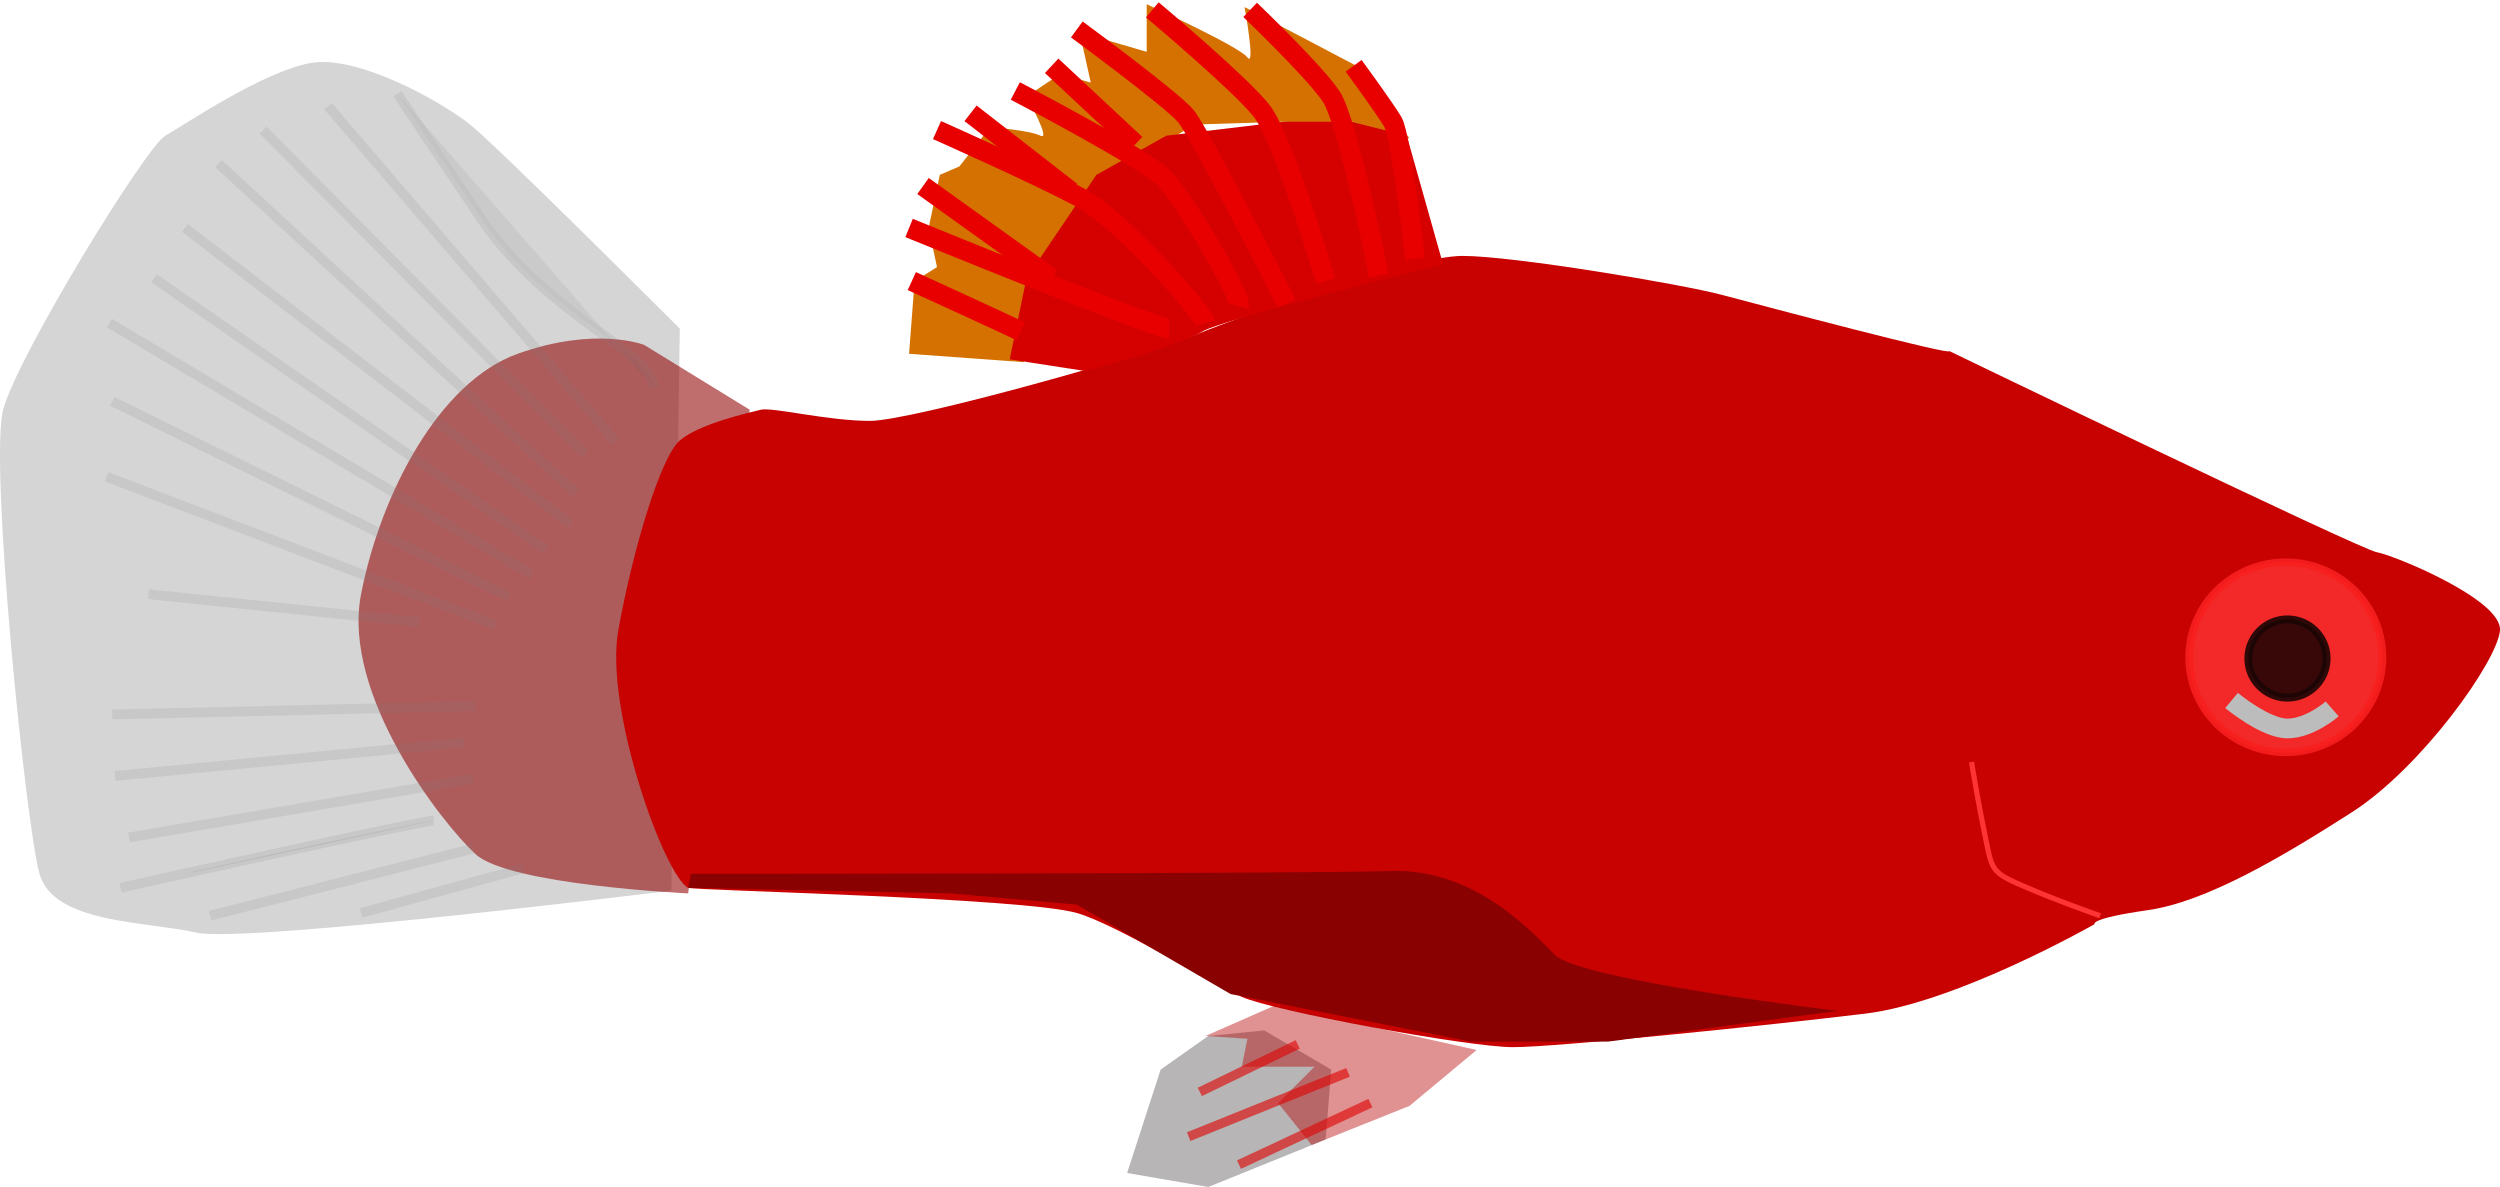<svg xmlns="http://www.w3.org/2000/svg" xmlns:xlink="http://www.w3.org/1999/xlink" viewBox="0 0 481.42 228.57" version="1.0"><defs><filter id="K" height="2.75" width="1.086" y="-.875" x="-.043"><feGaussianBlur stdDeviation="1.282"/></filter><filter id="w"><feGaussianBlur stdDeviation="1.631"/></filter><filter id="f"><feGaussianBlur stdDeviation=".802"/></filter><filter id="g"><feGaussianBlur stdDeviation=".168"/></filter><filter id="j" height="1.604" width="1.09" y="-.302" x="-.045"><feGaussianBlur stdDeviation="4.133"/></filter><filter id="v" height="1.724" width="1.394" y="-.362" x="-.197"><feGaussianBlur stdDeviation="2.036"/></filter><filter id="u" height="1.453" width="1.342" y="-.227" x="-.171"><feGaussianBlur stdDeviation="2.036"/></filter><filter id="t" height="1.422" width="1.181" y="-.211" x="-.091"><feGaussianBlur stdDeviation="2.036"/></filter><filter id="s" height="1.518" width="1.422" y="-.259" x="-.211"><feGaussianBlur stdDeviation="2.036"/></filter><filter id="r" height="1.239" width="1.176" y="-.119" x="-.088"><feGaussianBlur stdDeviation="2.036"/></filter><filter id="q" height="1.239" width="1.625" y="-.119" x="-.312"><feGaussianBlur stdDeviation="2.036"/></filter><filter id="p" height="1.178" width="1.342" y="-.089" x="-.171"><feGaussianBlur stdDeviation="2.036"/></filter><filter id="o" height="1.175" width="1.263" y="-.087" x="-.131"><feGaussianBlur stdDeviation="2.036"/></filter><filter id="n" height="1.173" width="1.221" y="-.086" x="-.111"><feGaussianBlur stdDeviation="2.036"/></filter><filter id="m" height="1.518" width="1.49" y="-.259" x="-.245"><feGaussianBlur stdDeviation="2.036"/></filter><filter id="l" height="1.216" width="1.208" y="-.108" x="-.104"><feGaussianBlur stdDeviation="2.036"/></filter><filter id="k" height="1.334" width="1.192" y="-.167" x="-.096"><feGaussianBlur stdDeviation="3.339"/></filter><filter id="d" height="1.281" width="1.201" y="-.14" x="-.1"><feGaussianBlur stdDeviation="4.032"/></filter><filter id="P" height="1.585" width="1.186" y="-.293" x="-.093"><feGaussianBlur stdDeviation="1.282"/></filter><filter id="O" height="1.415" width="1.117" y="-.208" x="-.059"><feGaussianBlur stdDeviation="1.282"/></filter><filter id="N" height="1.415" width="1.099" y="-.208" x="-.049"><feGaussianBlur stdDeviation="1.282"/></filter><filter id="M" height="1.466" width="1.09" y="-.233" x="-.045"><feGaussianBlur stdDeviation="1.282"/></filter><filter id="L" height="1.736" width="1.089" y="-.368" x="-.044"><feGaussianBlur stdDeviation="1.282"/></filter><filter id="h" height="1.516" width="1.204" y="-.258" x="-.102"><feGaussianBlur stdDeviation=".987"/></filter><filter id="J" height="1.845" width="1.114" y="-.422" x="-.057"><feGaussianBlur stdDeviation="1.282"/></filter><filter id="I" height="1.202" width="1.08" y="-.101" x="-.04"><feGaussianBlur stdDeviation="1.282"/></filter><filter id="H"><feGaussianBlur stdDeviation="1.282"/></filter><filter id="G"><feGaussianBlur stdDeviation="1.282"/></filter><filter id="F"><feGaussianBlur stdDeviation="1.282"/></filter><filter id="E"><feGaussianBlur stdDeviation="1.282"/></filter><filter id="D"><feGaussianBlur stdDeviation="1.282"/></filter><filter id="C"><feGaussianBlur stdDeviation="1.282"/></filter><filter id="B"><feGaussianBlur stdDeviation="1.282"/></filter><filter id="b"><feGaussianBlur stdDeviation="5.163"/></filter><filter id="Q"><feGaussianBlur stdDeviation=".965"/></filter><filter id="y" height="1.337" width="1.259" y="-.169" x="-.129"><feGaussianBlur stdDeviation="2.118"/></filter><filter id="e"><feGaussianBlur stdDeviation="1.571"/></filter><filter id="T" height="1.44" width="1.233" y="-.22" x="-.117"><feGaussianBlur stdDeviation="1.004"/></filter><filter id="S" height="1.34" width="1.148" y="-.17" x="-.074"><feGaussianBlur stdDeviation="1.004"/></filter><filter id="R" height="1.353" width="1.178" y="-.177" x="-.089"><feGaussianBlur stdDeviation="1.004"/></filter><filter id="i" height="1.243" width="1.288" y="-.121" x="-.144"><feGaussianBlur stdDeviation="1.547"/></filter><filter id="z"><feGaussianBlur stdDeviation="1.631"/></filter><filter id="c"><feGaussianBlur stdDeviation="2.416"/></filter><linearGradient id="x" y2="447.72" gradientUnits="userSpaceOnUse" x2="238.93" gradientTransform="translate(82.413 205.08)" y1="447.72" x1="134.73"><stop offset="0" stop-color="#262626" stop-opacity=".404"/><stop offset="1" stop-color="#fd1414" stop-opacity=".956"/></linearGradient><linearGradient id="A" y2="448.52" xlink:href="#a" spreadMethod="repeat" gradientUnits="userSpaceOnUse" x2="232.47" gradientTransform="translate(115.15 350.52)" y1="448.52" x1="134.73"/><linearGradient id="a"><stop offset="0"/><stop offset="1" stop-opacity="0"/></linearGradient></defs><path d="M211.7 376.58s-82.38 10.23-91.53 8.08-27.46-1.62-30.152-11.31-9.692-79.14-7-89.37 27.462-50.62 31.232-52.77 18.84-12.38 27.99-14c9.16-1.61 25.31 7.54 30.69 11.85 5.39 4.3 40.39 39.3 40.39 39.3l-1.62 108.22z" filter="url(#b)" fill-rule="evenodd" fill="#d5d5d5" transform="translate(-82.413 -205.08)"/><path d="M214.93 377.12s-34.46-1.61-40.92-7.54c-6.46-5.92-25.84-30.69-22.07-50.07s15.07-40.92 30.15-46.3c15.07-5.39 24.37-1.71 24.37-1.71l20.32 12.48-11.85 93.14z" opacity=".756" filter="url(#c)" fill-rule="evenodd" fill="#920000" transform="translate(-82.413 -205.08)"/><path d="M279.54 274.82l5.92-21.53 12.93-15.62 14-8.61 17.22-.54 16.16 1.07 8.07 2.16-10.23-14-21.53-11.31s2.15 11.85.54 9.69c-1.62-2.15-19.39-10.23-19.39-10.23v9.16l-12.92-3.77 2.15 9.69-5.92-1.62-6.46 4.31s4.85 8.62 2.69 7.54c-2.15-1.08-9.69-1.62-9.69-1.62l-5.92 7.54-3.77 1.62-2.15 10.23 1.61 7.54-4.31 2.69-1.07 14 22.07 1.61z" filter="url(#d)" fill-rule="evenodd" fill="#d57101" transform="translate(-82.413 -205.08)"/><path d="M457.76 272.67s79.15 38.23 82.38 38.76c3.23.54 24.23 9.16 23.69 15.08s-15.08 26.38-28.54 35c-13.46 8.61-28 17.23-39.3 18.84-11.31 1.62-10.23 2.69-10.23 2.69s-26.39 15.08-44.15 17.23c-17.77 2.16-59.23 6.46-67.84 6.46-8.62 0-46.31-6.99-52.23-9.69-5.92-2.69-24.23-14-31.77-16.15-10.4-2.97-73.76-4.31-74.84-4.85-4.54-2.27-16.15-34.45-13.46-49.53s8.08-33.38 11.85-36.61c3.76-3.23 13.46-5.39 15.61-5.92 2.15-.54 12.92 2.15 21 2.15 8.07 0 53.84-12.92 62.99-16.69 9.16-3.77 41.46-15.08 51.15-15.08 9.7 0 42 5.39 50.08 7.54 8.07 2.15 44.69 11.85 43.61 10.77z" filter="url(#e)" fill-rule="evenodd" fill="#c80101" transform="translate(-82.413 -205.08)"/><path d="M573.96 476.25a18.575 19.383 0 11-37.16 0 18.575 19.383 0 1137.16 0z" transform="matrix(1.001 0 0 .945 -115.763 -323.48)" opacity=".895" stroke-linejoin="round" filter="url(#f)" stroke="#fe2323" stroke-width="1.5" fill="#fe3232"/><path d="M563.19 477.33a7.538 7.538 0 11-15.08 0 7.538 7.538 0 1115.08 0z" transform="translate(-115.155 -350.52)" opacity=".895" stroke-linejoin="round" filter="url(#g)" stroke="#000" stroke-width="1.5" fill="#0c0000"/><path d="M512.14 339.97s6.46 5.39 10.77 5.39c4.3 0 8.61-3.77 8.61-3.77" filter="url(#h)" stroke="#bcbcbc" stroke-width="3.8" fill="none" transform="translate(-82.413 -205.08)"/><path d="M486.83 381.43s-9.05-3.15-16-6.25c-3.78-1.69-4.78-2.54-5.53-6.13-2.16-10.23-3.23-17.23-3.23-17.23" filter="url(#i)" stroke="#fe3434" fill="none" transform="translate(-82.413 -205.08)"/><path d="M436.22 399.74s-49.53-5.93-54.38-10.77c-4.84-4.85-15.61-16.69-31.77-16.16-16.15.54-134.6.54-134.6.54l-.54 2.69 50.61 1.08 24.23 2.16 29.61 17.22 46.31 9.16h26.38l44.15-5.92z" filter="url(#j)" fill-rule="evenodd" fill="#8a0101" transform="translate(-82.413 -205.08)"/><path d="M290.85 276.44l-14-2.16 3.23-15.61 13.46-19.92 13.46-7.54 22.61-2.69h12.93l10.77 2.69 6.99 24.77s-43.07 10.77-46.3 12.92-22.61 8.08-23.15 7.54z" filter="url(#k)" fill-rule="evenodd" fill="#d50101" transform="translate(-82.413 -205.08)"/><path d="M321 264.05c.54-2.15-10.77-20.99-14.54-24.76s-28.53-16.69-28.53-16.69" filter="url(#l)" stroke="#e80000" stroke-width="3.8" fill="none" transform="translate(-82.413 -205.08)"/><path d="M301.08 232.83l-16.15-15.08" filter="url(#m)" stroke="#e80000" stroke-width="3.8" fill="none" transform="translate(-82.413 -205.08)"/><path d="M330.15 263.52c-1.07-2.16-16.69-32.85-19.38-36.08s-21-16.69-21-16.69" filter="url(#n)" stroke="#e80000" stroke-width="3.8" fill="none" transform="translate(-82.413 -205.08)"/><path d="M337.69 259.21s-8.08-27.46-12.38-32.85c-4.31-5.38-21-19.38-21-19.38" filter="url(#o)" stroke="#e80000" stroke-width="3.8" fill="none" transform="translate(-82.413 -205.08)"/><path d="M347.92 258.13s-5.92-29.61-9.15-34.46c-3.23-4.84-15.62-16.69-15.62-16.69" filter="url(#p)" stroke="#e80000" stroke-width="3.8" fill="none" transform="translate(-82.413 -205.08)"/><path d="M354.92 254.9s-2.69-23.69-4.31-26.38c-1.61-2.69-7.53-10.77-7.53-10.77" filter="url(#q)" stroke="#e80000" stroke-width="3.8" fill="none" transform="translate(-82.413 -205.08)"/><path d="M314.54 267.28c-.54-2.15-16.15-19.92-24.23-24.22-8.08-4.31-27.46-12.93-27.46-12.93" filter="url(#r)" stroke="#e80000" stroke-width="3.8" fill="none" transform="translate(-82.413 -205.08)"/><path d="M288.69 241.98l-19.38-15.08" filter="url(#s)" stroke="#e80000" stroke-width="3.8" fill="none" transform="translate(-82.413 -205.08)"/><path d="M307.54 268.36c-2.69 0-50.07-19.38-50.07-19.38" filter="url(#t)" stroke="#e80000" stroke-width="3.8" fill="none" transform="translate(-82.413 -205.08)"/><path d="M284.93 258.67l-24.77-17.77" filter="url(#u)" stroke="#e80000" stroke-width="3.8" fill="none" transform="translate(-82.413 -205.08)"/><path d="M279 268.9c-2.15-1.08-21-9.69-21-9.69" filter="url(#v)" stroke="#e80000" stroke-width="3.8" fill="none" transform="translate(-82.413 -205.08)"/><path d="M208.29 279.78c.24-6.74-20.44-13.63-33.3-32.71-8.79-13.03-16.05-23.94-16.05-23.94" opacity=".384" fill-rule="evenodd" filter="url(#w)" stroke="#848484" stroke-width="1.9" fill="url(#x)" transform="translate(-82.413 -205.08)"/><path d="M337.69 424.5l-22.61 9.16-15.62-2.7 6.46-19.92 9.16-6.46 10.77-1.08 12.92 7.54-1.08 13.46z" filter="url(#y)" fill-rule="evenodd" fill="#b7b5b5" transform="translate(-82.413 -205.08)"/><g transform="translate(-115.155 -350.52)" filter="url(#z)" stroke="#848484" fill="url(#A)" fill-rule="evenodd" stroke-width="1.9"><path d="M233.8 435.65l-55.49-64.7" opacity=".384" filter="url(#B)"/><path d="M227.75 438.03l-61.92-62.46" opacity=".384" filter="url(#C)"/><path d="M226.14 445.56l-68.92-63.53" opacity=".384" filter="url(#D)"/><path d="M225.06 451.49l-74.3-57.08" opacity=".384" filter="url(#E)"/><path d="M220.21 456.33l-75.38-52.23" opacity=".384" filter="url(#F)"/><path d="M217.52 461.18l-81.3-48.46" opacity=".384" filter="url(#G)"/><path d="M213.21 465.48l-76.45-37.68" opacity=".384" filter="url(#H)"/><path d="M210.52 470.87l-74.84-28.54" opacity=".384" filter="url(#I)"/><path d="M195.98 470.33l-52.22-5.38" opacity=".384" filter="url(#J)"/><path d="M206.75 486.48l-69.99 1.62" opacity=".384" filter="url(#K)"/><path d="M204.6 493.48l-67.3 6.46" opacity=".384" filter="url(#L)"/><path d="M206.21 500.48l-66.22 11.31" opacity=".384" filter="url(#M)"/><path d="M198.68 508.56c-2.7 0-60.31 12.92-60.31 12.92" opacity=".384" filter="url(#N)"/><path d="M206.21 513.94l-50.61 12.92" opacity=".384" filter="url(#O)"/><path d="M215.91 517.71l-31.23 8.62" opacity=".384" filter="url(#P)"/></g><path d="M366.77 407.27l-12.93 10.77-18.84 7.54-6.46-8.08 7-7h-14l1.08-5.38-8.08-.54 13.46-5.92 38.77 8.61z" opacity=".657" filter="url(#Q)" fill-rule="evenodd" fill="#b80202" transform="translate(-82.413 -205.08)"/><path d="M346.31 417.5L321 429.35" opacity=".785" filter="url(#R)" stroke="#e00202" stroke-width="1.8" fill="none" transform="translate(-82.413 -205.08)"/><path d="M342 411.58l-30.69 12.38" opacity=".785" filter="url(#S)" stroke="#e00202" stroke-width="1.8" fill="none" transform="translate(-82.413 -205.08)"/><path d="M332.31 406.2l-18.85 9.15" opacity=".785" filter="url(#T)" stroke="#e00202" stroke-width="1.8" fill="none" transform="translate(-82.413 -205.08)"/></svg>